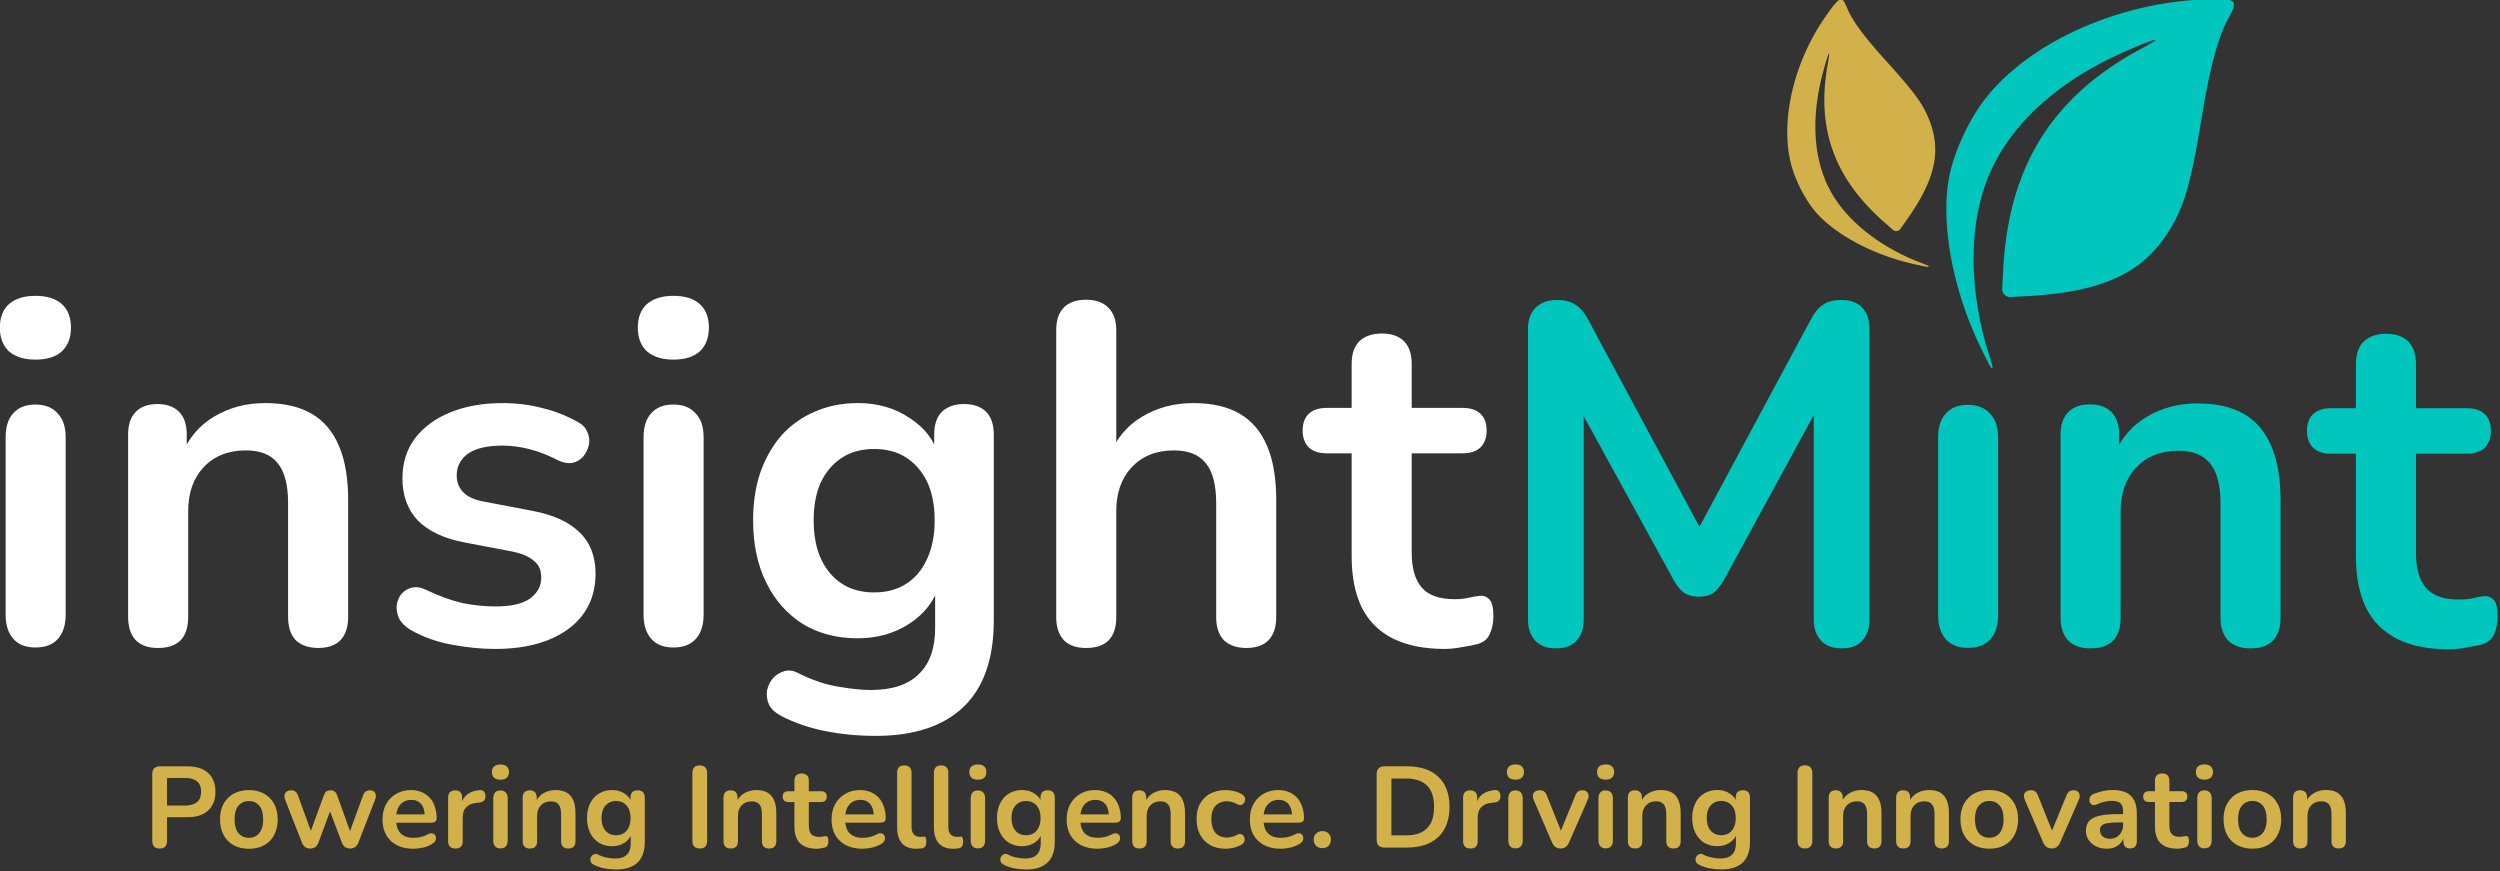 <?xml version="1.0" encoding="UTF-8" standalone="no"?>
<!-- Created with Inkscape (http://www.inkscape.org/) -->

<svg
   width="100.288mm"
   height="34.942mm"
   viewBox="0 0 100.288 34.942"
   version="1.1"
   id="svg1"
   xml:space="preserve"
   inkscape:version="1.3.2 (091e20e, 2023-11-25, custom)"
   sodipodi:docname="Website Illustrations.svg"
   inkscape:export-filename="Insight Mint\insightMint\illustrations\logo\insightmintlogo.svg"
   inkscape:export-xdpi="96"
   inkscape:export-ydpi="96"
   xmlns:inkscape="http://www.inkscape.org/namespaces/inkscape"
   xmlns:sodipodi="http://sodipodi.sourceforge.net/DTD/sodipodi-0.dtd"
   xmlns="http://www.w3.org/2000/svg"
   xmlns:svg="http://www.w3.org/2000/svg"><rect x="0" y="0" width="100.288" height="34.942" fill="#333333" stroke="none"/><sodipodi:namedview
     id="namedview1"
     pagecolor="#ffffff"
     bordercolor="#000000"
     borderopacity="0.25"
     inkscape:showpageshadow="2"
     inkscape:pageopacity="0.0"
     inkscape:pagecheckerboard="0"
     inkscape:deskcolor="#d1d1d1"
     inkscape:document-units="mm"
     inkscape:zoom="1.4142136"
     inkscape:cx="481.53972"
     inkscape:cy="380.06989"
     inkscape:window-width="2304"
     inkscape:window-height="1430"
     inkscape:window-x="-11"
     inkscape:window-y="-11"
     inkscape:window-maximized="1"
     inkscape:current-layer="g586" /><defs
     id="defs1" /><g
     inkscape:label="Layer 1"
     inkscape:groupmode="layer"
     id="layer1"
     transform="translate(-104.34,-258.662)"><g
       id="g35"
       transform="matrix(0.437,0,0,0.437,96.159,196.384)"
       inkscape:label="Main Logo"
       style="display:inline"><g
         id="g2-9"
         style="display:inline"><path
           style="font-weight:bold;font-size:44.219px;font-family:Nunito;-inkscape-font-specification:Nunito;fill:#ffffff;fill-opacity:1;stroke-width:0.461"
           d="m 21.971,201.951 q -1.323,0 -2.028,-0.798 -0.706,-0.798 -0.706,-2.217 v -16.273 q 0,-1.463 0.706,-2.217 0.706,-0.798 2.028,-0.798 1.323,0 2.028,0.798 0.75,0.754 0.75,2.217 v 16.273 q 0,1.419 -0.706,2.217 -0.706,0.798 -2.073,0.798 z m 0,-26.427 q -1.543,0 -2.425,-0.754 -0.838,-0.798 -0.838,-2.173 0,-1.419 0.838,-2.173 0.882,-0.754 2.425,-0.754 1.588,0 2.425,0.754 0.838,0.754 0.838,2.173 0,1.375 -0.838,2.173 -0.838,0.754 -2.425,0.754 z m 11.245,26.471 q -1.323,0 -2.028,-0.709 -0.706,-0.754 -0.706,-2.128 v -16.761 q 0,-1.375 0.706,-2.084 0.706,-0.709 1.984,-0.709 1.279,0 1.984,0.709 0.706,0.709 0.706,2.084 v 3.015 l -0.485,-1.109 q 0.97,-2.35 2.999,-3.547 2.073,-1.242 4.674,-1.242 2.602,0 4.277,0.975 1.676,0.975 2.514,2.971 0.838,1.951 0.838,4.966 v 10.73 q 0,1.375 -0.706,2.128 -0.706,0.709 -2.028,0.709 -1.323,0 -2.073,-0.709 -0.706,-0.754 -0.706,-2.128 v -10.464 q 0,-2.527 -0.97,-3.68 -0.926,-1.153 -2.91,-1.153 -2.425,0 -3.881,1.552 -1.411,1.508 -1.411,4.035 v 9.711 q 0,2.838 -2.778,2.838 z m 30.956,0.089 q -1.896,0 -4.013,-0.399 -2.117,-0.399 -3.792,-1.375 -0.706,-0.443 -1.014,-1.02 -0.265,-0.621 -0.22,-1.197 0.088,-0.621 0.441,-1.064 0.397,-0.443 0.97,-0.576 0.617,-0.133 1.323,0.222 1.764,0.842 3.307,1.197 1.543,0.31 3.043,0.31 2.117,0 3.131,-0.709 1.058,-0.754 1.058,-1.951 0,-1.02 -0.706,-1.552 -0.661,-0.576 -2.028,-0.842 l -4.41,-0.842 q -2.734,-0.532 -4.189,-1.995 -1.411,-1.508 -1.411,-3.858 0,-2.128 1.147,-3.68 1.191,-1.552 3.263,-2.394 2.073,-0.842 4.763,-0.842 1.94,0 3.616,0.443 1.72,0.399 3.307,1.286 0.661,0.355 0.882,0.931 0.265,0.576 0.132,1.197 -0.132,0.576 -0.529,1.064 -0.397,0.443 -1.014,0.576 -0.573,0.089 -1.323,-0.266 -1.367,-0.709 -2.646,-1.02 -1.235,-0.31 -2.381,-0.31 -2.161,0 -3.219,0.754 -1.014,0.754 -1.014,1.995 0,0.931 0.617,1.552 0.617,0.621 1.896,0.842 l 4.41,0.842 q 2.866,0.532 4.322,1.951 1.499,1.419 1.499,3.813 0,3.237 -2.514,5.099 -2.514,1.818 -6.703,1.818 z m 16.36,-0.133 q -1.323,0 -2.028,-0.798 -0.706,-0.798 -0.706,-2.217 v -16.273 q 0,-1.463 0.706,-2.217 0.706,-0.798 2.028,-0.798 1.323,0 2.028,0.798 0.75,0.754 0.75,2.217 v 16.273 q 0,1.419 -0.706,2.217 -0.706,0.798 -2.073,0.798 z m 0,-26.427 q -1.543,0 -2.425,-0.754 -0.838,-0.798 -0.838,-2.173 0,-1.419 0.838,-2.173 0.882,-0.754 2.425,-0.754 1.588,0 2.425,0.754 0.838,0.754 0.838,2.173 0,1.375 -0.838,2.173 -0.838,0.754 -2.425,0.754 z m 18.565,34.541 q -2.381,0 -4.63,-0.443 -2.205,-0.443 -4.013,-1.375 -0.838,-0.443 -1.147,-1.064 -0.265,-0.621 -0.176,-1.286 0.132,-0.621 0.529,-1.109 0.441,-0.488 1.058,-0.665 0.617,-0.177 1.279,0.177 1.94,0.975 3.66,1.242 1.764,0.31 2.999,0.31 2.955,0 4.41,-1.463 1.499,-1.419 1.499,-4.257 v -3.991 h 0.397 q -0.661,2.261 -2.778,3.636 -2.073,1.33 -4.718,1.33 -2.91,0 -5.071,-1.33 -2.161,-1.375 -3.351,-3.813 -1.191,-2.439 -1.191,-5.676 0,-2.439 0.661,-4.39 0.706,-1.995 1.94,-3.414 1.279,-1.419 3.043,-2.173 1.808,-0.798 3.969,-0.798 2.734,0 4.763,1.375 2.073,1.33 2.69,3.547 l -0.441,1.109 v -3.148 q 0,-1.375 0.706,-2.084 0.75,-0.709 2.028,-0.709 1.323,0 2.028,0.709 0.706,0.709 0.706,2.084 v 17.071 q 0,5.277 -2.778,7.937 -2.778,2.66 -8.07,2.66 z m -0.132,-13.169 q 1.72,0 2.955,-0.798 1.235,-0.798 1.896,-2.261 0.706,-1.508 0.706,-3.547 0,-3.059 -1.499,-4.789 -1.499,-1.774 -4.057,-1.774 -1.72,0 -2.955,0.798 -1.235,0.798 -1.94,2.261 -0.661,1.463 -0.661,3.503 0,3.059 1.499,4.833 1.499,1.774 4.057,1.774 z m 19.447,5.099 q -1.323,0 -2.028,-0.709 -0.706,-0.754 -0.706,-2.128 v -26.338 q 0,-1.375 0.706,-2.084 0.706,-0.709 2.028,-0.709 1.323,0 2.028,0.709 0.75,0.709 0.75,2.084 v 11.484 h -0.617 q 0.97,-2.35 2.999,-3.547 2.073,-1.242 4.674,-1.242 2.602,0 4.277,0.975 1.676,0.975 2.514,2.971 0.838,1.951 0.838,4.966 v 10.73 q 0,1.375 -0.706,2.128 -0.706,0.709 -2.028,0.709 -1.323,0 -2.073,-0.709 -0.706,-0.754 -0.706,-2.128 v -10.464 q 0,-2.527 -0.97,-3.68 -0.926,-1.153 -2.91,-1.153 -2.425,0 -3.881,1.552 -1.411,1.508 -1.411,4.035 v 9.711 q 0,2.838 -2.778,2.838 z m 32.941,0.089 q -2.866,0 -4.807,-0.976 -1.896,-0.975 -2.822,-2.838 -0.926,-1.907 -0.926,-4.7 v -9.445 h -2.293 q -1.058,0 -1.632,-0.532 -0.573,-0.576 -0.573,-1.552 0,-1.02 0.573,-1.552 0.573,-0.532 1.632,-0.532 h 2.293 v -4.035 q 0,-1.375 0.706,-2.084 0.75,-0.709 2.073,-0.709 1.323,0 2.028,0.709 0.706,0.709 0.706,2.084 v 4.035 h 4.674 q 1.058,0 1.632,0.532 0.573,0.532 0.573,1.552 0,0.975 -0.573,1.552 -0.573,0.532 -1.632,0.532 h -4.674 v 9.134 q 0,2.128 0.926,3.193 0.926,1.064 2.999,1.064 0.75,0 1.323,-0.133 0.573,-0.133 1.014,-0.177 0.529,-0.044 0.882,0.355 0.353,0.355 0.353,1.508 0,0.887 -0.309,1.596 -0.265,0.665 -1.014,0.931 -0.573,0.177 -1.499,0.31 -0.926,0.177 -1.632,0.177 z"
           id="path7" /><g
           id="g10"><path
             style="font-weight:bold;font-size:44.219px;font-family:Nunito;-inkscape-font-specification:Nunito;fill:#00c6be;stroke-width:0.461"
             d="m 165.316,139.682 c -0.825,0 -1.459,-0.236 -1.901,-0.708 -0.442,-0.472 -0.663,-1.12 -0.663,-1.946 v -26.576 c 0,-0.855 0.236,-1.503 0.708,-1.946 0.472,-0.472 1.12,-0.708 1.946,-0.708 0.737,0 1.312,0.147 1.725,0.442 0.442,0.265 0.84,0.737 1.194,1.415 l 10.922,20.208 h -1.415 l 10.922,-20.208 c 0.354,-0.678 0.737,-1.15 1.15,-1.415 0.413,-0.295 0.988,-0.442 1.725,-0.442 0.825,0 1.459,0.236 1.901,0.708 0.442,0.442 0.663,1.091 0.663,1.946 v 26.576 c 0,0.825 -0.221,1.474 -0.663,1.946 -0.413,0.472 -1.047,0.708 -1.901,0.708 -0.825,0 -1.459,-0.236 -1.901,-0.708 -0.442,-0.472 -0.663,-1.12 -0.663,-1.946 v -20.473 h 0.973 l -9.286,16.936 c -0.295,0.501 -0.604,0.87 -0.929,1.105 -0.324,0.236 -0.766,0.354 -1.327,0.354 -0.56,0 -1.017,-0.118 -1.371,-0.354 -0.354,-0.265 -0.663,-0.634 -0.929,-1.105 l -9.374,-16.98 h 1.061 v 20.518 c 0,0.825 -0.221,1.474 -0.663,1.946 -0.413,0.472 -1.047,0.708 -1.901,0.708 z m 37.94,-0.044 c -0.884,0 -1.562,-0.265 -2.034,-0.796 -0.472,-0.531 -0.708,-1.268 -0.708,-2.211 v -16.228 c 0,-0.973 0.236,-1.71 0.708,-2.211 0.472,-0.531 1.15,-0.796 2.034,-0.796 0.884,0 1.562,0.265 2.034,0.796 0.501,0.501 0.752,1.238 0.752,2.211 v 16.228 c 0,0.943 -0.236,1.68 -0.708,2.211 -0.472,0.531 -1.164,0.796 -2.078,0.796 z m 11.276,0.044 c -0.884,0 -1.562,-0.236 -2.034,-0.708 -0.472,-0.501 -0.708,-1.209 -0.708,-2.123 V 120.137 c 0,-0.914 0.236,-1.607 0.708,-2.078 0.472,-0.472 1.135,-0.708 1.99,-0.708 0.855,0 1.518,0.236 1.99,0.708 0.472,0.472 0.708,1.164 0.708,2.078 v 3.007 l -0.486,-1.105 c 0.649,-1.562 1.651,-2.742 3.007,-3.538 1.386,-0.825 2.948,-1.238 4.687,-1.238 1.739,0 3.169,0.324 4.289,0.973 1.12,0.649 1.96,1.636 2.52,2.963 0.56,1.297 0.84,2.948 0.84,4.953 v 10.701 c 0,0.914 -0.236,1.621 -0.708,2.123 -0.472,0.472 -1.15,0.708 -2.034,0.708 -0.884,0 -1.577,-0.236 -2.078,-0.708 -0.472,-0.501 -0.708,-1.209 -0.708,-2.123 v -10.436 c 0,-1.68 -0.324,-2.904 -0.973,-3.67 -0.619,-0.766 -1.592,-1.15 -2.918,-1.15 -1.621,0 -2.918,0.516 -3.891,1.548 -0.943,1.002 -1.415,2.344 -1.415,4.024 v 9.684 c 0,1.887 -0.929,2.83 -2.786,2.83 z m 33.031,0.088 c -1.916,0 -3.523,-0.324 -4.82,-0.973 -1.268,-0.649 -2.211,-1.592 -2.83,-2.83 -0.619,-1.268 -0.929,-2.83 -0.929,-4.687 v -9.419 h -2.299 c -0.708,0 -1.253,-0.177 -1.636,-0.531 -0.383,-0.383 -0.575,-0.899 -0.575,-1.548 0,-0.678 0.192,-1.194 0.575,-1.548 0.383,-0.354 0.929,-0.531 1.636,-0.531 h 2.299 v -4.024 c 0,-0.914 0.236,-1.607 0.708,-2.078 0.501,-0.472 1.194,-0.708 2.078,-0.708 0.884,0 1.562,0.236 2.034,0.708 0.472,0.472 0.708,1.164 0.708,2.078 v 4.024 h 4.687 c 0.708,0 1.253,0.177 1.636,0.531 0.383,0.354 0.575,0.87 0.575,1.548 0,0.649 -0.192,1.164 -0.575,1.548 -0.383,0.354 -0.929,0.531 -1.636,0.531 h -4.687 v 9.109 c 0,1.415 0.31,2.476 0.929,3.184 0.619,0.708 1.621,1.061 3.007,1.061 0.501,0 0.943,-0.044 1.327,-0.133 0.383,-0.088 0.722,-0.147 1.017,-0.177 0.354,-0.029 0.649,0.088 0.884,0.354 0.236,0.236 0.354,0.737 0.354,1.503 0,0.59 -0.103,1.12 -0.31,1.592 -0.177,0.442 -0.516,0.752 -1.017,0.929 -0.383,0.118 -0.884,0.221 -1.503,0.31 -0.619,0.118 -1.164,0.177 -1.636,0.177 z"
             id="path8"
             sodipodi:nodetypes="sssscsccccccscsscssscccssccccscssssscscssssssssssscccsscsscscsscscssssccscscssscscssscssscscssssccscccsc"
             transform="matrix(0.997,0,0,1.003,-3.279,61.929)" /></g></g><path
         style="font-weight:bold;font-size:10.583px;font-family:Nunito;-inkscape-font-specification:Nunito;fill:#d2b14a;stroke-width:0.265"
         d="m 33.376,220.406 q -0.328,0 -0.508,-0.18 -0.169,-0.191 -0.169,-0.519 v -6.159 q 0,-0.339 0.18,-0.508 0.18,-0.18 0.508,-0.18 h 2.551 q 1.228,0 1.894,0.614 0.667,0.614 0.667,1.714 0,1.101 -0.667,1.725 -0.667,0.614 -1.894,0.614 h -1.884 v 2.18 q 0,0.328 -0.169,0.519 -0.169,0.18 -0.508,0.18 z m 0.677,-3.948 h 1.672 q 0.72,0 1.09,-0.318 0.37,-0.328 0.37,-0.952 0,-0.624 -0.37,-0.942 -0.37,-0.318 -1.09,-0.318 h -1.672 z m 7.514,3.969 q -0.804,0 -1.397,-0.328 -0.593,-0.328 -0.921,-0.931 -0.328,-0.614 -0.328,-1.439 0,-0.624 0.18,-1.111 0.19,-0.497 0.54,-0.847 0.349,-0.36 0.836,-0.54 0.487,-0.191 1.09,-0.191 0.804,0 1.397,0.328 0.593,0.328 0.921,0.931 0.328,0.603 0.328,1.429 0,0.624 -0.19,1.122 -0.18,0.497 -0.529,0.857 -0.349,0.349 -0.836,0.54 -0.487,0.18 -1.09,0.18 z m 0,-1.005 q 0.392,0 0.688,-0.191 0.296,-0.191 0.455,-0.561 0.169,-0.381 0.169,-0.942 0,-0.847 -0.36,-1.259 -0.36,-0.423 -0.952,-0.423 -0.392,0 -0.688,0.191 -0.296,0.18 -0.466,0.561 -0.159,0.37 -0.159,0.931 0,0.836 0.36,1.27 0.36,0.423 0.952,0.423 z m 5.63,0.984 q -0.265,0 -0.455,-0.127 -0.19,-0.138 -0.307,-0.423 l -1.535,-3.916 q -0.095,-0.254 -0.064,-0.445 0.042,-0.201 0.201,-0.318 0.159,-0.116 0.423,-0.116 0.233,0 0.381,0.116 0.148,0.106 0.254,0.413 l 1.281,3.524 h -0.243 l 1.323,-3.609 q 0.085,-0.233 0.222,-0.339 0.148,-0.106 0.381,-0.106 0.233,0 0.381,0.116 0.148,0.106 0.222,0.328 l 1.302,3.609 h -0.222 l 1.291,-3.556 q 0.106,-0.286 0.265,-0.392 0.169,-0.106 0.37,-0.106 0.254,0 0.392,0.127 0.138,0.127 0.159,0.328 0.021,0.191 -0.074,0.423 l -1.524,3.916 q -0.106,0.275 -0.307,0.413 -0.19,0.138 -0.455,0.138 -0.265,0 -0.466,-0.138 -0.19,-0.138 -0.296,-0.413 l -1.386,-3.672 h 0.603 l -1.355,3.662 q -0.106,0.286 -0.296,0.423 -0.19,0.138 -0.466,0.138 z m 9.472,0.021 q -0.878,0 -1.513,-0.328 -0.635,-0.328 -0.984,-0.931 -0.339,-0.603 -0.339,-1.429 0,-0.804 0.328,-1.408 0.339,-0.603 0.921,-0.942 0.593,-0.349 1.344,-0.349 0.55,0 0.984,0.18 0.444,0.18 0.751,0.519 0.317,0.339 0.476,0.826 0.169,0.476 0.169,1.079 0,0.191 -0.138,0.296 -0.127,0.095 -0.37,0.095 h -3.397 v -0.762 h 2.974 l -0.169,0.159 q 0,-0.487 -0.148,-0.815 -0.138,-0.328 -0.413,-0.497 -0.265,-0.18 -0.667,-0.18 -0.444,0 -0.762,0.212 -0.307,0.201 -0.476,0.582 -0.159,0.37 -0.159,0.889 v 0.074 q 0,0.868 0.402,1.302 0.413,0.423 1.206,0.423 0.275,0 0.614,-0.064 0.349,-0.074 0.656,-0.243 0.222,-0.127 0.392,-0.106 0.169,0.011 0.265,0.116 0.106,0.106 0.127,0.265 0.021,0.148 -0.064,0.307 -0.074,0.159 -0.265,0.275 -0.37,0.233 -0.857,0.349 -0.476,0.106 -0.889,0.106 z m 3.863,-0.021 q -0.328,0 -0.508,-0.169 -0.169,-0.18 -0.169,-0.508 v -4 q 0,-0.328 0.169,-0.497 0.169,-0.169 0.476,-0.169 0.307,0 0.476,0.169 0.169,0.169 0.169,0.497 v 0.667 h -0.106 q 0.148,-0.635 0.582,-0.963 0.434,-0.328 1.154,-0.392 0.222,-0.021 0.349,0.116 0.138,0.127 0.159,0.402 0.021,0.265 -0.127,0.434 -0.138,0.159 -0.423,0.191 l -0.233,0.021 q -0.646,0.064 -0.974,0.402 -0.328,0.328 -0.328,0.931 v 2.191 q 0,0.328 -0.169,0.508 -0.169,0.169 -0.497,0.169 z m 4.127,-0.011 q -0.317,0 -0.487,-0.191 -0.169,-0.191 -0.169,-0.529 v -3.884 q 0,-0.349 0.169,-0.529 0.169,-0.191 0.487,-0.191 0.317,0 0.487,0.191 0.18,0.18 0.18,0.529 v 3.884 q 0,0.339 -0.169,0.529 -0.169,0.191 -0.497,0.191 z m 0,-6.308 q -0.37,0 -0.582,-0.18 -0.201,-0.191 -0.201,-0.519 0,-0.339 0.201,-0.519 0.212,-0.18 0.582,-0.18 0.381,0 0.582,0.18 0.201,0.18 0.201,0.519 0,0.328 -0.201,0.519 -0.201,0.18 -0.582,0.18 z m 2.699,6.318 q -0.317,0 -0.487,-0.169 -0.169,-0.18 -0.169,-0.508 v -4 q 0,-0.328 0.169,-0.497 0.169,-0.169 0.476,-0.169 0.307,0 0.476,0.169 0.169,0.169 0.169,0.497 v 0.72 l -0.116,-0.265 q 0.233,-0.561 0.72,-0.847 0.497,-0.296 1.122,-0.296 0.624,0 1.027,0.233 0.402,0.233 0.603,0.709 0.201,0.466 0.201,1.185 v 2.561 q 0,0.328 -0.169,0.508 -0.169,0.169 -0.487,0.169 -0.317,0 -0.497,-0.169 -0.169,-0.18 -0.169,-0.508 v -2.498 q 0,-0.603 -0.233,-0.878 -0.222,-0.275 -0.698,-0.275 -0.582,0 -0.931,0.37 -0.339,0.36 -0.339,0.963 v 2.318 q 0,0.677 -0.667,0.677 z m 7.948,1.926 q -0.571,0 -1.111,-0.106 -0.529,-0.106 -0.963,-0.328 -0.201,-0.106 -0.275,-0.254 -0.064,-0.148 -0.042,-0.307 0.032,-0.148 0.127,-0.265 0.106,-0.116 0.254,-0.159 0.148,-0.042 0.307,0.042 0.466,0.233 0.878,0.296 0.423,0.074 0.72,0.074 0.709,0 1.058,-0.349 0.36,-0.339 0.36,-1.016 v -0.952 h 0.095 q -0.159,0.54 -0.667,0.868 -0.497,0.318 -1.132,0.318 -0.698,0 -1.217,-0.318 -0.519,-0.328 -0.804,-0.91 -0.286,-0.582 -0.286,-1.355 0,-0.582 0.159,-1.048 0.169,-0.476 0.466,-0.815 0.307,-0.339 0.73,-0.519 0.434,-0.191 0.952,-0.191 0.656,0 1.143,0.328 0.497,0.318 0.646,0.847 l -0.106,0.265 v -0.751 q 0,-0.328 0.169,-0.497 0.18,-0.169 0.487,-0.169 0.317,0 0.487,0.169 0.169,0.169 0.169,0.497 v 4.075 q 0,1.259 -0.667,1.894 -0.667,0.635 -1.937,0.635 z m -0.032,-3.143 q 0.413,0 0.709,-0.191 0.296,-0.191 0.455,-0.54 0.169,-0.36 0.169,-0.847 0,-0.73 -0.36,-1.143 -0.36,-0.423 -0.974,-0.423 -0.413,0 -0.709,0.191 -0.296,0.191 -0.466,0.54 -0.159,0.349 -0.159,0.836 0,0.73 0.36,1.154 0.36,0.423 0.974,0.423 z m 7.683,1.217 q -0.328,0 -0.508,-0.18 -0.169,-0.191 -0.169,-0.519 v -6.234 q 0,-0.339 0.169,-0.519 0.18,-0.18 0.508,-0.18 0.328,0 0.497,0.18 0.18,0.18 0.18,0.519 v 6.234 q 0,0.328 -0.169,0.519 -0.169,0.18 -0.508,0.18 z m 2.836,0 q -0.317,0 -0.487,-0.169 -0.169,-0.18 -0.169,-0.508 v -4 q 0,-0.328 0.169,-0.497 0.169,-0.169 0.476,-0.169 0.307,0 0.476,0.169 0.169,0.169 0.169,0.497 v 0.72 l -0.116,-0.265 q 0.233,-0.561 0.72,-0.847 0.497,-0.296 1.122,-0.296 0.624,0 1.027,0.233 0.402,0.233 0.603,0.709 0.201,0.466 0.201,1.185 v 2.561 q 0,0.328 -0.169,0.508 -0.169,0.169 -0.487,0.169 -0.317,0 -0.497,-0.169 -0.169,-0.18 -0.169,-0.508 v -2.498 q 0,-0.603 -0.233,-0.878 -0.222,-0.275 -0.698,-0.275 -0.582,0 -0.931,0.37 -0.339,0.36 -0.339,0.963 v 2.318 q 0,0.677 -0.667,0.677 z m 7.906,0.021 q -0.688,0 -1.154,-0.233 -0.455,-0.233 -0.677,-0.677 -0.222,-0.455 -0.222,-1.122 v -2.254 h -0.55 q -0.254,0 -0.392,-0.127 -0.138,-0.138 -0.138,-0.37 0,-0.243 0.138,-0.37 0.138,-0.127 0.392,-0.127 h 0.55 v -0.963 q 0,-0.328 0.169,-0.497 0.18,-0.169 0.497,-0.169 0.317,0 0.487,0.169 0.169,0.169 0.169,0.497 v 0.963 h 1.122 q 0.254,0 0.392,0.127 0.138,0.127 0.138,0.37 0,0.233 -0.138,0.37 -0.138,0.127 -0.392,0.127 h -1.122 v 2.18 q 0,0.508 0.222,0.762 0.222,0.254 0.72,0.254 0.18,0 0.317,-0.032 0.138,-0.032 0.243,-0.042 0.127,-0.011 0.212,0.085 0.085,0.085 0.085,0.36 0,0.212 -0.074,0.381 -0.064,0.159 -0.243,0.222 -0.138,0.042 -0.36,0.074 -0.222,0.042 -0.392,0.042 z m 4.191,0 q -0.878,0 -1.513,-0.328 -0.635,-0.328 -0.984,-0.931 -0.339,-0.603 -0.339,-1.429 0,-0.804 0.328,-1.408 0.339,-0.603 0.921,-0.942 0.593,-0.349 1.344,-0.349 0.55,0 0.984,0.18 0.444,0.18 0.751,0.519 0.317,0.339 0.476,0.826 0.169,0.476 0.169,1.079 0,0.191 -0.138,0.296 -0.127,0.095 -0.37,0.095 h -3.397 v -0.762 h 2.974 l -0.169,0.159 q 0,-0.487 -0.148,-0.815 -0.138,-0.328 -0.413,-0.497 -0.265,-0.18 -0.667,-0.18 -0.444,0 -0.762,0.212 -0.307,0.201 -0.476,0.582 -0.159,0.37 -0.159,0.889 v 0.074 q 0,0.868 0.402,1.302 0.413,0.423 1.206,0.423 0.275,0 0.614,-0.064 0.349,-0.074 0.656,-0.243 0.222,-0.127 0.392,-0.106 0.169,0.011 0.265,0.116 0.106,0.106 0.127,0.265 0.021,0.148 -0.064,0.307 -0.074,0.159 -0.265,0.275 -0.37,0.233 -0.857,0.349 -0.476,0.106 -0.889,0.106 z m 4.953,0 q -0.878,0 -1.323,-0.497 -0.445,-0.508 -0.445,-1.482 v -5.006 q 0,-0.328 0.169,-0.497 0.169,-0.169 0.487,-0.169 0.318,0 0.487,0.169 0.18,0.169 0.18,0.497 v 4.942 q 0,0.487 0.201,0.72 0.212,0.233 0.593,0.233 0.085,0 0.159,0 0.074,-0.011 0.148,-0.021 0.148,-0.021 0.201,0.085 0.053,0.095 0.053,0.402 0,0.265 -0.106,0.413 -0.106,0.148 -0.349,0.18 -0.106,0.011 -0.222,0.021 -0.116,0.011 -0.233,0.011 z m 3.376,0 q -0.878,0 -1.323,-0.497 -0.445,-0.508 -0.445,-1.482 v -5.006 q 0,-0.328 0.169,-0.497 0.169,-0.169 0.487,-0.169 0.318,0 0.487,0.169 0.18,0.169 0.18,0.497 v 4.942 q 0,0.487 0.201,0.72 0.212,0.233 0.593,0.233 0.085,0 0.159,0 0.074,-0.011 0.148,-0.021 0.148,-0.021 0.201,0.085 0.053,0.095 0.053,0.402 0,0.265 -0.106,0.413 -0.106,0.148 -0.349,0.18 -0.106,0.011 -0.222,0.021 -0.116,0.011 -0.233,0.011 z m 2.265,-0.032 q -0.318,0 -0.487,-0.191 -0.169,-0.191 -0.169,-0.529 v -3.884 q 0,-0.349 0.169,-0.529 0.169,-0.191 0.487,-0.191 0.318,0 0.487,0.191 0.18,0.18 0.18,0.529 v 3.884 q 0,0.339 -0.169,0.529 -0.169,0.191 -0.497,0.191 z m 0,-6.308 q -0.37,0 -0.582,-0.18 -0.201,-0.191 -0.201,-0.519 0,-0.339 0.201,-0.519 0.212,-0.18 0.582,-0.18 0.381,0 0.582,0.18 0.201,0.18 0.201,0.519 0,0.328 -0.201,0.519 -0.201,0.18 -0.582,0.18 z m 4.456,8.244 q -0.572,0 -1.111,-0.106 -0.529,-0.106 -0.963,-0.328 -0.201,-0.106 -0.275,-0.254 -0.064,-0.148 -0.042,-0.307 0.032,-0.148 0.127,-0.265 0.106,-0.116 0.254,-0.159 0.148,-0.042 0.307,0.042 0.466,0.233 0.878,0.296 0.423,0.074 0.72,0.074 0.709,0 1.058,-0.349 0.36,-0.339 0.36,-1.016 v -0.952 h 0.095 q -0.159,0.54 -0.667,0.868 -0.497,0.318 -1.132,0.318 -0.699,0 -1.217,-0.318 -0.519,-0.328 -0.804,-0.91 -0.286,-0.582 -0.286,-1.355 0,-0.582 0.159,-1.048 0.169,-0.476 0.466,-0.815 0.307,-0.339 0.73,-0.519 0.434,-0.191 0.953,-0.191 0.656,0 1.143,0.328 0.497,0.318 0.646,0.847 l -0.106,0.265 v -0.751 q 0,-0.328 0.169,-0.497 0.18,-0.169 0.487,-0.169 0.318,0 0.487,0.169 0.169,0.169 0.169,0.497 v 4.075 q 0,1.259 -0.667,1.894 -0.667,0.635 -1.937,0.635 z m -0.032,-3.143 q 0.413,0 0.709,-0.191 0.296,-0.191 0.455,-0.54 0.169,-0.36 0.169,-0.847 0,-0.73 -0.36,-1.143 -0.36,-0.423 -0.974,-0.423 -0.413,0 -0.709,0.191 -0.296,0.191 -0.466,0.54 -0.159,0.349 -0.159,0.836 0,0.73 0.36,1.154 0.36,0.423 0.974,0.423 z m 6.562,1.238 q -0.878,0 -1.513,-0.328 -0.635,-0.328 -0.984,-0.931 -0.339,-0.603 -0.339,-1.429 0,-0.804 0.328,-1.408 0.339,-0.603 0.921,-0.942 0.593,-0.349 1.344,-0.349 0.55,0 0.984,0.18 0.445,0.18 0.751,0.519 0.318,0.339 0.476,0.826 0.169,0.476 0.169,1.079 0,0.191 -0.138,0.296 -0.127,0.095 -0.37,0.095 h -3.397 v -0.762 h 2.974 l -0.169,0.159 q 0,-0.487 -0.148,-0.815 -0.138,-0.328 -0.413,-0.497 -0.265,-0.18 -0.667,-0.18 -0.445,0 -0.762,0.212 -0.307,0.201 -0.476,0.582 -0.159,0.37 -0.159,0.889 v 0.074 q 0,0.868 0.402,1.302 0.413,0.423 1.206,0.423 0.275,0 0.614,-0.064 0.349,-0.074 0.656,-0.243 0.222,-0.127 0.392,-0.106 0.169,0.011 0.265,0.116 0.106,0.106 0.127,0.265 0.021,0.148 -0.064,0.307 -0.074,0.159 -0.265,0.275 -0.37,0.233 -0.857,0.349 -0.476,0.106 -0.889,0.106 z m 3.842,-0.021 q -0.318,0 -0.487,-0.169 -0.169,-0.18 -0.169,-0.508 v -4 q 0,-0.328 0.169,-0.497 0.169,-0.169 0.476,-0.169 0.307,0 0.476,0.169 0.169,0.169 0.169,0.497 v 0.72 l -0.116,-0.265 q 0.233,-0.561 0.72,-0.847 0.497,-0.296 1.122,-0.296 0.624,0 1.027,0.233 0.402,0.233 0.603,0.709 0.201,0.466 0.201,1.185 v 2.561 q 0,0.328 -0.169,0.508 -0.169,0.169 -0.487,0.169 -0.318,0 -0.497,-0.169 -0.169,-0.18 -0.169,-0.508 v -2.498 q 0,-0.603 -0.233,-0.878 -0.222,-0.275 -0.699,-0.275 -0.582,0 -0.931,0.37 -0.339,0.36 -0.339,0.963 v 2.318 q 0,0.677 -0.667,0.677 z m 7.927,0.021 q -0.815,0 -1.418,-0.328 -0.603,-0.339 -0.931,-0.953 -0.328,-0.614 -0.328,-1.439 0,-0.624 0.18,-1.111 0.191,-0.497 0.54,-0.836 0.349,-0.349 0.847,-0.529 0.497,-0.191 1.111,-0.191 0.349,0 0.751,0.095 0.413,0.095 0.773,0.318 0.169,0.106 0.222,0.254 0.053,0.148 0.021,0.307 -0.032,0.148 -0.138,0.265 -0.095,0.106 -0.243,0.138 -0.148,0.021 -0.328,-0.074 -0.233,-0.138 -0.476,-0.201 -0.243,-0.074 -0.466,-0.074 -0.349,0 -0.614,0.116 -0.265,0.106 -0.455,0.318 -0.18,0.201 -0.275,0.508 -0.095,0.307 -0.095,0.709 0,0.783 0.37,1.238 0.381,0.445 1.069,0.445 0.222,0 0.455,-0.064 0.243,-0.064 0.487,-0.201 0.18,-0.095 0.318,-0.064 0.148,0.032 0.243,0.148 0.095,0.106 0.116,0.265 0.021,0.148 -0.042,0.296 -0.053,0.148 -0.212,0.243 -0.349,0.212 -0.741,0.307 -0.392,0.095 -0.741,0.095 z m 5.048,0 q -0.878,0 -1.513,-0.328 -0.635,-0.328 -0.984,-0.931 -0.339,-0.603 -0.339,-1.429 0,-0.804 0.328,-1.408 0.339,-0.603 0.921,-0.942 0.593,-0.349 1.344,-0.349 0.55,0 0.984,0.18 0.444,0.18 0.751,0.519 0.318,0.339 0.476,0.826 0.169,0.476 0.169,1.079 0,0.191 -0.138,0.296 -0.127,0.095 -0.37,0.095 h -3.397 v -0.762 h 2.974 l -0.169,0.159 q 0,-0.487 -0.148,-0.815 -0.138,-0.328 -0.413,-0.497 -0.265,-0.18 -0.667,-0.18 -0.445,0 -0.762,0.212 -0.307,0.201 -0.476,0.582 -0.159,0.37 -0.159,0.889 v 0.074 q 0,0.868 0.402,1.302 0.413,0.423 1.206,0.423 0.275,0 0.614,-0.064 0.349,-0.074 0.656,-0.243 0.222,-0.127 0.392,-0.106 0.169,0.011 0.265,0.116 0.106,0.106 0.127,0.265 0.021,0.148 -0.064,0.307 -0.074,0.159 -0.265,0.275 -0.37,0.233 -0.857,0.349 -0.476,0.106 -0.889,0.106 z m 3.821,-0.053 q -0.36,0 -0.582,-0.222 -0.212,-0.222 -0.212,-0.571 0,-0.339 0.212,-0.55 0.222,-0.222 0.582,-0.222 0.37,0 0.572,0.222 0.212,0.212 0.212,0.55 0,0.349 -0.212,0.571 -0.201,0.222 -0.572,0.222 z m 5.704,-0.053 q -0.349,0 -0.54,-0.18 -0.18,-0.191 -0.18,-0.54 v -6.022 q 0,-0.349 0.18,-0.529 0.191,-0.191 0.54,-0.191 h 2.053 q 1.873,0 2.889,0.963 1.027,0.963 1.027,2.762 0,0.9 -0.265,1.598 -0.254,0.688 -0.762,1.164 -0.497,0.476 -1.228,0.73 -0.72,0.243 -1.662,0.243 z m 0.635,-1.122 h 1.333 q 0.656,0 1.132,-0.159 0.487,-0.169 0.804,-0.487 0.328,-0.328 0.487,-0.815 0.159,-0.497 0.159,-1.154 0,-1.312 -0.646,-1.958 -0.646,-0.646 -1.937,-0.646 H 146.448 Z m 7.26,1.206 q -0.328,0 -0.508,-0.169 -0.169,-0.18 -0.169,-0.508 v -4 q 0,-0.328 0.169,-0.497 0.169,-0.169 0.476,-0.169 0.307,0 0.476,0.169 0.169,0.169 0.169,0.497 v 0.667 h -0.106 q 0.148,-0.635 0.582,-0.963 0.434,-0.328 1.154,-0.392 0.222,-0.021 0.349,0.116 0.138,0.127 0.159,0.402 0.021,0.265 -0.127,0.434 -0.138,0.159 -0.423,0.191 l -0.233,0.021 q -0.646,0.064 -0.974,0.402 -0.328,0.328 -0.328,0.931 v 2.191 q 0,0.328 -0.169,0.508 -0.169,0.169 -0.497,0.169 z m 4.127,-0.011 q -0.318,0 -0.487,-0.191 -0.169,-0.191 -0.169,-0.529 v -3.884 q 0,-0.349 0.169,-0.529 0.169,-0.191 0.487,-0.191 0.318,0 0.487,0.191 0.18,0.18 0.18,0.529 v 3.884 q 0,0.339 -0.169,0.529 -0.169,0.191 -0.497,0.191 z m 0,-6.308 q -0.37,0 -0.582,-0.18 -0.201,-0.191 -0.201,-0.519 0,-0.339 0.201,-0.519 0.212,-0.18 0.582,-0.18 0.381,0 0.582,0.18 0.201,0.18 0.201,0.519 0,0.328 -0.201,0.519 -0.201,0.18 -0.582,0.18 z m 4.138,6.318 q -0.265,0 -0.466,-0.138 -0.191,-0.138 -0.318,-0.423 l -1.683,-3.905 q -0.095,-0.233 -0.074,-0.434 0.032,-0.201 0.191,-0.318 0.169,-0.127 0.455,-0.127 0.243,0 0.392,0.116 0.148,0.106 0.265,0.413 l 1.429,3.567 h -0.318 l 1.471,-3.577 q 0.116,-0.296 0.265,-0.402 0.159,-0.116 0.423,-0.116 0.233,0 0.37,0.127 0.138,0.116 0.169,0.318 0.032,0.19 -0.074,0.423 l -1.714,3.916 q -0.116,0.286 -0.318,0.423 -0.191,0.138 -0.466,0.138 z m 4.138,-0.011 q -0.318,0 -0.487,-0.191 -0.169,-0.191 -0.169,-0.529 v -3.884 q 0,-0.349 0.169,-0.529 0.169,-0.191 0.487,-0.191 0.317,0 0.487,0.191 0.18,0.18 0.18,0.529 v 3.884 q 0,0.339 -0.169,0.529 -0.169,0.191 -0.497,0.191 z m 0,-6.308 q -0.37,0 -0.582,-0.18 -0.201,-0.191 -0.201,-0.519 0,-0.339 0.201,-0.519 0.212,-0.18 0.582,-0.18 0.381,0 0.582,0.18 0.201,0.18 0.201,0.519 0,0.328 -0.201,0.519 -0.201,0.18 -0.582,0.18 z m 2.699,6.318 q -0.318,0 -0.487,-0.169 -0.169,-0.18 -0.169,-0.508 v -4 q 0,-0.328 0.169,-0.497 0.169,-0.169 0.476,-0.169 0.307,0 0.476,0.169 0.169,0.169 0.169,0.497 v 0.72 l -0.116,-0.265 q 0.233,-0.561 0.72,-0.847 0.497,-0.296 1.122,-0.296 0.624,0 1.027,0.233 0.402,0.233 0.603,0.709 0.201,0.466 0.201,1.185 v 2.561 q 0,0.328 -0.169,0.508 -0.169,0.169 -0.487,0.169 -0.318,0 -0.497,-0.169 -0.169,-0.18 -0.169,-0.508 v -2.498 q 0,-0.603 -0.233,-0.878 -0.222,-0.275 -0.699,-0.275 -0.582,0 -0.931,0.37 -0.339,0.36 -0.339,0.963 v 2.318 q 0,0.677 -0.667,0.677 z m 7.948,1.926 q -0.572,0 -1.111,-0.106 -0.529,-0.106 -0.963,-0.328 -0.201,-0.106 -0.275,-0.254 -0.064,-0.148 -0.042,-0.307 0.032,-0.148 0.127,-0.265 0.106,-0.116 0.254,-0.159 0.148,-0.042 0.307,0.042 0.466,0.233 0.878,0.296 0.423,0.074 0.72,0.074 0.709,0 1.058,-0.349 0.36,-0.339 0.36,-1.016 v -0.952 h 0.095 q -0.159,0.54 -0.667,0.868 -0.497,0.318 -1.132,0.318 -0.699,0 -1.217,-0.318 -0.519,-0.328 -0.804,-0.91 -0.286,-0.582 -0.286,-1.355 0,-0.582 0.159,-1.048 0.169,-0.476 0.466,-0.815 0.307,-0.339 0.73,-0.519 0.434,-0.191 0.953,-0.191 0.656,0 1.143,0.328 0.497,0.318 0.646,0.847 l -0.106,0.265 v -0.751 q 0,-0.328 0.169,-0.497 0.18,-0.169 0.487,-0.169 0.318,0 0.487,0.169 0.169,0.169 0.169,0.497 v 4.075 q 0,1.259 -0.667,1.894 -0.667,0.635 -1.937,0.635 z m -0.032,-3.143 q 0.413,0 0.709,-0.191 0.296,-0.191 0.455,-0.54 0.169,-0.36 0.169,-0.847 0,-0.73 -0.36,-1.143 -0.36,-0.423 -0.974,-0.423 -0.413,0 -0.709,0.191 -0.296,0.191 -0.466,0.54 -0.159,0.349 -0.159,0.836 0,0.73 0.36,1.154 0.36,0.423 0.974,0.423 z m 7.683,1.217 q -0.328,0 -0.508,-0.18 -0.169,-0.191 -0.169,-0.519 v -6.234 q 0,-0.339 0.169,-0.519 0.18,-0.18 0.508,-0.18 0.328,0 0.497,0.18 0.18,0.18 0.18,0.519 v 6.234 q 0,0.328 -0.169,0.519 -0.169,0.18 -0.508,0.18 z m 2.836,0 q -0.318,0 -0.487,-0.169 -0.169,-0.18 -0.169,-0.508 v -4 q 0,-0.328 0.169,-0.497 0.169,-0.169 0.476,-0.169 0.307,0 0.476,0.169 0.169,0.169 0.169,0.497 v 0.72 l -0.116,-0.265 q 0.233,-0.561 0.72,-0.847 0.497,-0.296 1.122,-0.296 0.624,0 1.027,0.233 0.402,0.233 0.603,0.709 0.201,0.466 0.201,1.185 v 2.561 q 0,0.328 -0.169,0.508 -0.169,0.169 -0.487,0.169 -0.317,0 -0.497,-0.169 -0.169,-0.18 -0.169,-0.508 v -2.498 q 0,-0.603 -0.233,-0.878 -0.222,-0.275 -0.698,-0.275 -0.582,0 -0.931,0.37 -0.339,0.36 -0.339,0.963 v 2.318 q 0,0.677 -0.667,0.677 z m 6.191,0 q -0.318,0 -0.487,-0.169 -0.169,-0.18 -0.169,-0.508 v -4 q 0,-0.328 0.169,-0.497 0.169,-0.169 0.476,-0.169 0.307,0 0.476,0.169 0.169,0.169 0.169,0.497 v 0.72 l -0.116,-0.265 q 0.233,-0.561 0.72,-0.847 0.497,-0.296 1.122,-0.296 0.624,0 1.027,0.233 0.402,0.233 0.603,0.709 0.201,0.466 0.201,1.185 v 2.561 q 0,0.328 -0.169,0.508 -0.169,0.169 -0.487,0.169 -0.318,0 -0.497,-0.169 -0.169,-0.18 -0.169,-0.508 v -2.498 q 0,-0.603 -0.233,-0.878 -0.222,-0.275 -0.699,-0.275 -0.582,0 -0.931,0.37 -0.339,0.36 -0.339,0.963 v 2.318 q 0,0.677 -0.667,0.677 z m 7.895,0.021 q -0.804,0 -1.397,-0.328 -0.593,-0.328 -0.921,-0.931 -0.328,-0.614 -0.328,-1.439 0,-0.624 0.18,-1.111 0.191,-0.497 0.54,-0.847 0.349,-0.36 0.836,-0.54 0.487,-0.191 1.09,-0.191 0.804,0 1.397,0.328 0.593,0.328 0.921,0.931 0.328,0.603 0.328,1.429 0,0.624 -0.191,1.122 -0.18,0.497 -0.529,0.857 -0.349,0.349 -0.836,0.54 -0.487,0.18 -1.09,0.18 z m 0,-1.005 q 0.392,0 0.688,-0.191 0.296,-0.191 0.455,-0.561 0.169,-0.381 0.169,-0.942 0,-0.847 -0.36,-1.259 -0.36,-0.423 -0.953,-0.423 -0.392,0 -0.688,0.191 -0.296,0.18 -0.466,0.561 -0.159,0.37 -0.159,0.931 0,0.836 0.36,1.27 0.36,0.423 0.953,0.423 z m 5.726,0.984 q -0.265,0 -0.466,-0.138 -0.191,-0.138 -0.318,-0.423 l -1.683,-3.905 q -0.095,-0.233 -0.074,-0.434 0.032,-0.201 0.191,-0.318 0.169,-0.127 0.455,-0.127 0.243,0 0.392,0.116 0.148,0.106 0.265,0.413 l 1.429,3.567 h -0.318 l 1.471,-3.577 q 0.116,-0.296 0.265,-0.402 0.159,-0.116 0.423,-0.116 0.233,0 0.37,0.127 0.138,0.116 0.169,0.318 0.032,0.19 -0.074,0.423 l -1.714,3.916 q -0.116,0.286 -0.318,0.423 -0.191,0.138 -0.466,0.138 z m 5.08,0.021 q -0.561,0 -1.005,-0.212 -0.434,-0.222 -0.688,-0.593 -0.243,-0.37 -0.243,-0.836 0,-0.572 0.296,-0.9 0.296,-0.339 0.963,-0.487 0.667,-0.148 1.789,-0.148 h 0.529 v 0.762 h -0.519 q -0.656,0 -1.048,0.064 -0.392,0.064 -0.561,0.222 -0.159,0.148 -0.159,0.423 0,0.349 0.243,0.572 0.243,0.222 0.677,0.222 0.349,0 0.614,-0.159 0.275,-0.169 0.434,-0.455 0.159,-0.286 0.159,-0.656 v -1.217 q 0,-0.529 -0.233,-0.762 -0.233,-0.233 -0.783,-0.233 -0.307,0 -0.667,0.074 -0.349,0.074 -0.741,0.254 -0.201,0.095 -0.36,0.053 -0.148,-0.042 -0.233,-0.169 -0.085,-0.138 -0.085,-0.296 0,-0.159 0.085,-0.307 0.085,-0.159 0.286,-0.233 0.487,-0.201 0.931,-0.286 0.455,-0.085 0.825,-0.085 0.762,0 1.249,0.233 0.497,0.233 0.741,0.709 0.243,0.466 0.243,1.206 v 2.54 q 0,0.328 -0.159,0.508 -0.159,0.169 -0.455,0.169 -0.296,0 -0.466,-0.169 -0.159,-0.18 -0.159,-0.508 v -0.508 h 0.085 q -0.074,0.37 -0.296,0.646 -0.212,0.265 -0.54,0.413 -0.328,0.148 -0.751,0.148 z m 6.456,0 q -0.688,0 -1.154,-0.233 -0.455,-0.233 -0.677,-0.677 -0.222,-0.455 -0.222,-1.122 v -2.254 h -0.55 q -0.254,0 -0.392,-0.127 -0.138,-0.138 -0.138,-0.37 0,-0.243 0.138,-0.37 0.138,-0.127 0.392,-0.127 h 0.55 v -0.963 q 0,-0.328 0.169,-0.497 0.18,-0.169 0.497,-0.169 0.318,0 0.487,0.169 0.169,0.169 0.169,0.497 v 0.963 h 1.122 q 0.254,0 0.392,0.127 0.138,0.127 0.138,0.37 0,0.233 -0.138,0.37 -0.138,0.127 -0.392,0.127 h -1.122 v 2.18 q 0,0.508 0.222,0.762 0.222,0.254 0.72,0.254 0.18,0 0.318,-0.032 0.138,-0.032 0.243,-0.042 0.127,-0.011 0.212,0.085 0.085,0.085 0.085,0.36 0,0.212 -0.074,0.381 -0.064,0.159 -0.243,0.222 -0.138,0.042 -0.36,0.074 -0.222,0.042 -0.392,0.042 z m 2.487,-0.032 q -0.318,0 -0.487,-0.191 -0.169,-0.191 -0.169,-0.529 v -3.884 q 0,-0.349 0.169,-0.529 0.169,-0.191 0.487,-0.191 0.318,0 0.487,0.191 0.18,0.18 0.18,0.529 v 3.884 q 0,0.339 -0.169,0.529 -0.169,0.191 -0.497,0.191 z m 0,-6.308 q -0.37,0 -0.582,-0.18 -0.201,-0.191 -0.201,-0.519 0,-0.339 0.201,-0.519 0.212,-0.18 0.582,-0.18 0.381,0 0.582,0.18 0.201,0.18 0.201,0.519 0,0.328 -0.201,0.519 -0.201,0.18 -0.582,0.18 z m 4.403,6.339 q -0.804,0 -1.397,-0.328 -0.593,-0.328 -0.921,-0.931 -0.328,-0.614 -0.328,-1.439 0,-0.624 0.18,-1.111 0.191,-0.497 0.54,-0.847 0.349,-0.36 0.836,-0.54 0.487,-0.191 1.09,-0.191 0.804,0 1.397,0.328 0.593,0.328 0.921,0.931 0.328,0.603 0.328,1.429 0,0.624 -0.191,1.122 -0.18,0.497 -0.529,0.857 -0.349,0.349 -0.836,0.54 -0.487,0.18 -1.09,0.18 z m 0,-1.005 q 0.392,0 0.688,-0.191 0.296,-0.191 0.455,-0.561 0.169,-0.381 0.169,-0.942 0,-0.847 -0.36,-1.259 -0.36,-0.423 -0.953,-0.423 -0.392,0 -0.688,0.191 -0.296,0.18 -0.466,0.561 -0.159,0.37 -0.159,0.931 0,0.836 0.36,1.27 0.36,0.423 0.952,0.423 z m 4.392,0.984 q -0.318,0 -0.487,-0.169 -0.169,-0.18 -0.169,-0.508 v -4 q 0,-0.328 0.169,-0.497 0.169,-0.169 0.476,-0.169 0.307,0 0.476,0.169 0.169,0.169 0.169,0.497 v 0.72 l -0.116,-0.265 q 0.233,-0.561 0.72,-0.847 0.497,-0.296 1.122,-0.296 0.624,0 1.027,0.233 0.402,0.233 0.603,0.709 0.201,0.466 0.201,1.185 v 2.561 q 0,0.328 -0.169,0.508 -0.169,0.169 -0.487,0.169 -0.318,0 -0.497,-0.169 -0.169,-0.18 -0.169,-0.508 v -2.498 q 0,-0.603 -0.233,-0.878 -0.222,-0.275 -0.699,-0.275 -0.582,0 -0.931,0.37 -0.339,0.36 -0.339,0.963 v 2.318 q 0,0.677 -0.667,0.677 z"
         id="text10"
         inkscape:label="Slogan"
         aria-label="Powering Intelligence. Driving Innovation" /><path
         style="display:inline;fill:#00c6be;fill-opacity:1;stroke-width:1.32"
         d="m 201.143,121.799 c -4.545,-7.627 -7.104,-16.678 -6.469,-23.163 0.37,-3.773 2.167,-8.746 4.319,-11.944 5.524,-8.212 16.871,-14.725 28.76,-16.508 5.003,-0.75 5.327,-0.572 4.101,2.255 -1.187,2.737 -1.908,7.058 -2.364,14.167 -0.524,8.182 -1.034,11.683 -2.117,14.553 -2.952,7.819 -8.43,11.491 -19.83,13.292 l -2.522,0.398 a 1.131,1.131 39.201 0 1 -1.307,-1.066 l -0.126,-2.748 c -0.671,-14.656 4.519,-25.116 16.423,-33.101 3.092,-2.074 2.2,-1.844 -2.071,0.534 -9.63,5.362 -15.952,12.601 -18.002,20.615 -1.687,6.595 -0.848,14.613 2.077,22.326 0.217,0.571 0.796,1.94 1.25,3.038 0.355,0.857 0.156,0.965 -0.348,0.188 -0.594,-0.915 -1.326,-2.082 -1.775,-2.836 z"
         id="path32-0"
         sodipodi:nodetypes="sssssssscsssssss"
         transform="matrix(0.644,0.064,-0.064,0.644,78.606,82.697)" /><path
         style="display:inline;fill:#d2b14a;fill-opacity:1;stroke-width:1.32"
         d="m 201.143,121.799 c -4.545,-7.627 -7.104,-16.678 -6.469,-23.163 0.37,-3.773 2.167,-8.746 4.319,-11.944 5.524,-8.212 16.871,-14.725 28.76,-16.508 5.003,-0.75 5.327,-0.572 4.101,2.255 -1.187,2.737 -1.908,7.058 -2.364,14.167 -0.524,8.182 -1.034,11.683 -2.117,14.553 -2.952,7.819 -8.43,11.491 -19.83,13.292 l -2.522,0.398 a 1.131,1.131 39.201 0 1 -1.307,-1.066 l -0.126,-2.748 c -0.671,-14.656 4.519,-25.116 16.423,-33.101 3.092,-2.074 2.2,-1.844 -2.071,0.534 -9.63,5.362 -15.952,12.601 -18.002,20.615 -1.687,6.595 -0.848,14.613 2.077,22.326 0.217,0.571 0.796,1.94 1.25,3.038 0.355,0.857 0.156,0.965 -0.348,0.188 -0.594,-0.915 -1.326,-2.082 -1.775,-2.836 z"
         id="path32-5"
         sodipodi:nodetypes="sssssssscsssssss"
         transform="matrix(0.289,-0.298,0.298,0.289,99.696,191.429)" /></g></g></svg>
